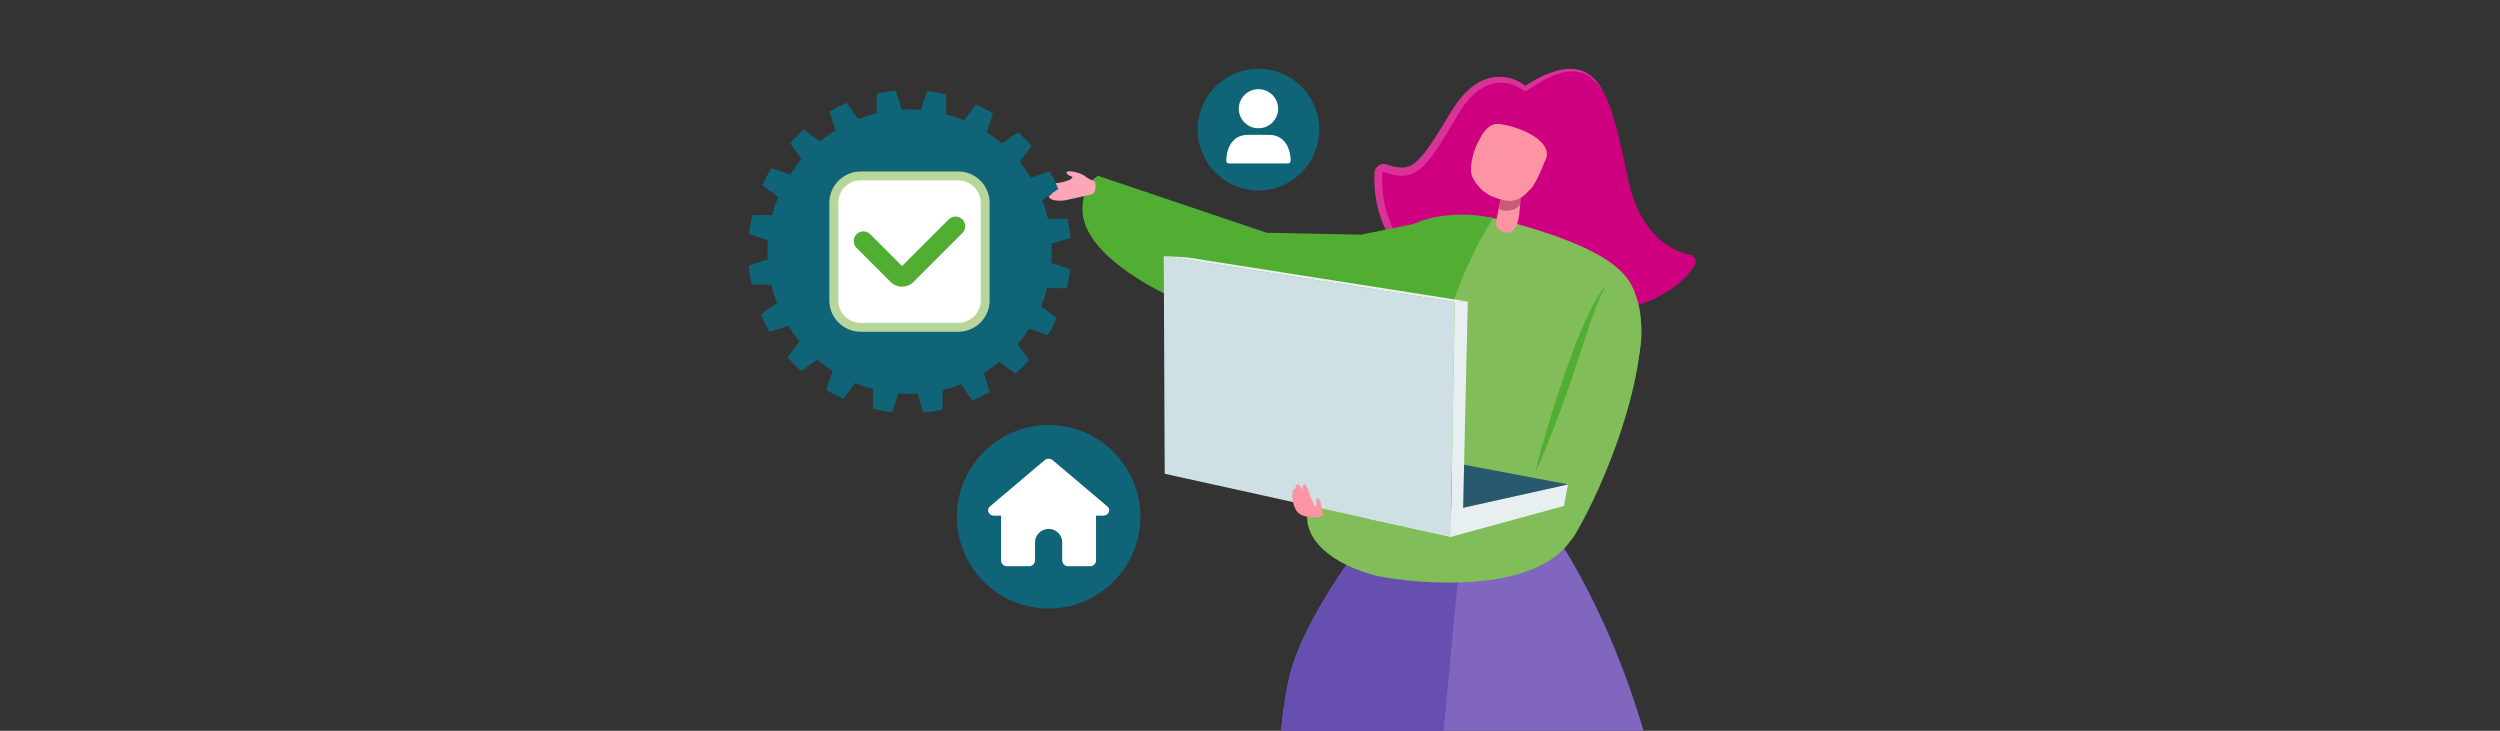 <?xml version="1.0" encoding="UTF-8"?><svg id="a" xmlns="http://www.w3.org/2000/svg" width="650" height="190" xmlns:xlink="http://www.w3.org/1999/xlink" viewBox="0 0 650 190"><rect x="0" y="0" width="650" height="190" fill="#333333" stroke="none"/><defs><clipPath id="b"><path d="M6.9,0C3.09,0,0,3.09,0,6.9v183.1h650V6.9c0-3.81-3.09-6.9-6.9-6.9H6.9Z" fill="none"/></clipPath></defs><g clip-path="url(#b)"><path d="M343.47,84.94c-10.76,6.01-61.81-11.73-62.03-30.33-.08-6.92,4.06-8.89,4.06-8.89l58.67,19.81s11.43,12.65-.7,19.42" fill="#52ae32"/><path d="M284.74,49.46c-.1.54-.49.97-.96,1.08-1.21.27-4.06.91-6.34,1.44,0,0-3.5.78-4.73-.69,0,0-.06-.74.99-.65,0,0-2.66-.72-2.75-1.7-.09-.99,1.22-1.14,1.22-1.14,0,0,3.11-.08,4.76-.62,1.33-.44,1.74-.6,1.93-1.2,0,0-1.92-.6-1.5-1.24.41-.65,4.26.31,5.07,1.35,0,0,1.25.76,1.97.94.49.12.53,1.47.34,2.44" fill="#fca6b8"/><path d="M358.42,44.88c-.57,6.66.38,30.11,40.16,37.18,0,0,31.75,3.09,42.03-13.05.67-1.06.07-2.49-1.16-2.75-4.26-.91-12.82-4.55-16.02-19.14-4.34-19.76-6.59-37.91-26.83-24.06,0,0-9.69-8.36-18.46,6.41-8.22,13.85-10.37,17.01-17.91,14.26-.84-.3-1.73.27-1.81,1.16" fill="#cf007f"/><path d="M417.12,24.39c-1-1.75-2.28-3.37-3.91-4.49-1.61-1.17-3.66-1.49-5.58-1.26-1.94.23-3.8.98-5.57,1.85-1.79.86-3.45,1.98-5.1,3.1-.24.16-.54.15-.75-.01l-.04-.03c-1.69-1.24-3.88-2.1-5.99-2.05-2.13,0-4.19.81-5.89,2.14-3.55,2.6-5.54,6.82-7.98,10.78-1.21,1.99-2.42,3.97-3.82,5.9-1.43,1.85-2.97,3.93-5.57,4.93-1.27.48-2.7.57-3.93.32-.64-.08-1.23-.27-1.83-.42l-.86-.29-.43-.14s-.07-.02-.1-.02c-.12-.01-.27.09-.31.21-.02-.02-.03.34-.05.61l-.05.83c-.02,1.11,0,2.23.11,3.34.42,4.44,1.91,8.78,4.32,12.56,2.42,3.78,5.67,7.01,9.38,9.63,7.49,5.22,16.39,8.23,25.41,10.2-9.14-1.28-18.31-3.85-26.21-9.01-3.9-2.59-7.52-5.8-10.11-9.82-2.61-3.99-4.26-8.61-4.77-13.37-.12-1.19-.17-2.39-.16-3.59l.04-.9c.03-.31-.02-.53.13-1.11.3-.99,1.29-1.69,2.33-1.66.26,0,.51.06.75.14l.39.13.78.25c.52.12,1.04.29,1.55.34,1.03.18,2,.1,2.89-.21,1.81-.62,3.3-2.4,4.65-4.15,1.34-1.81,2.57-3.75,3.78-5.7,2.43-3.8,4.54-8.29,8.6-11.2,1.97-1.44,4.47-2.35,6.98-2.24,2.52.07,4.85,1.06,6.81,2.61l-.79-.04c3.42-2.18,7.12-4.32,11.34-4.64,2.07-.14,4.27.36,5.89,1.68,1.66,1.26,2.79,3.03,3.66,4.84" fill="#d93398"/><path d="M354.93,76.74c-4.76,15.94-6.55,22.47-4.25,44.14.67,6.34,58.08,19.99,59.32,16.64.45-1.22,4-10.69,5.91-15.71,9.19-24.12,12.29-31.07,10.31-40.89-1.38-6.84-1.5-14.62-34.54-23.44-10.37-2.77-18.69-.93-22.44.74-6.65,2.95-12.32,11.87-14.31,18.52" fill="#81bd58"/><path d="M388.16,56.71s-9.14,14.11-13.12,31.26c-4.2,18.11-3.24,39.4-2.65,42.72,0,0-14.17-2.23-20.46-7.63-.94-.8-1.53-1.9-1.64-3.13-.62-7.11-2.53-36.13,6.04-51.43,9.82-17.52,31.82-11.8,31.82-11.8" fill="#52ae32"/><path d="M356.43,137.95c-.07.62-17.81,22.17-21.4,38.92-10.81,50.46,12.69,156.28,15.79,183.14.42,3.62,1.53,3.26,1.8-1.24,1.72-28.23,23.9-136.19,23.9-136.19l77.96,139.47,1.48-.49s-8.79-53.63-16.01-105.09c-4.27-30.48-9.02-76.7-36.15-118.58-8.2-1.91-34.6-.76-47.38.06" fill="#8066bf"/><path d="M350.83,360.02c.42,3.62,1.53,3.25,1.81-1.25,1.71-28.23,21.8-159.57,21.8-159.57l5.84-61.08-.02-1.2c-8.74.18-17.79.64-23.8,1.02-.07.63-17.81,22.18-21.4,38.93-10.82,50.45,12.69,156.28,15.79,183.15" fill="#664fb0"/><path d="M399.14,122.84c1.99-6.07,8.37-25.75,8.37-25.75,0,0,6.37-37.63,16.88-21.85,7.21,10.83-3.81,45.12-15,63.97-4.08,6.88-14.79-2.52-10.25-16.37" fill="#81bd58"/><path d="M391.24,122.85s-47.99,1.86-50.74,8.61c-2.75,6.75,3.53,14.41,16.42,18,5.59,1.56,41.04,6.59,51.6-9.11,9.85-14.64-17.28-17.5-17.28-17.5" fill="#81bd58"/><path d="M391.22,48.06s-2.7,9.52-2.13,10.69c.56,1.17,2.95,2.92,4.75.68,1.8-2.24,1.39-10.89,1.39-10.89l-4.01-.48Z" fill="#fc94a3"/><path d="M389.65,54.24c1.43,1.02,4.72.62,5.62-1.16.27-1.76,0-.77,0-2.28l-4.64-.55c-.36,1.37-.64,2.38-.98,3.99" fill="#c75c78"/><path d="M397.78,49.31c1.68-1.31,4.38-8.61,4.38-8.61.77-5.67-11.07-8.77-13.26-8.46-2.41.34-3.69,2.96-4.69,4.89-1,1.92-2.09,5.73-1.68,7.94.37,2.02,2.9,4.85,4.71,5.67,5.43,2.46,7.62,1.8,10.54-1.43" fill="#fc94a3"/><polygon points="407.69 125.94 406.62 131.55 377.19 139.59 354.39 134.56 378.64 132.41 407.69 125.94" fill="#e7eff1"/><polygon points="303.86 117.69 377.45 132.67 407.69 125.94 305.95 106.68 303.86 117.69" fill="#29596e"/><polygon points="380.27 138.13 377.2 139.59 378.22 78.53 381.63 78.39 380.27 138.13" fill="#e7eff1"/><path d="M379.41,55.82c-2.61,4.77-8.37,18.82-23.28,23.11-13.48,3.88-16.17,4.26-32.86-9.79-9.43-7.94,6.57-8.62,6.57-8.62l24.01.49,25.56-5.18Z" fill="#52ae32"/><path d="M399.14,122.84c.99-4.25,2.22-8.42,3.47-12.58,1.24-4.17,2.62-8.28,4.02-12.39,1.46-4.08,2.82-8.22,4.58-12.24.88-2,1.77-3.99,2.78-5.94.52-.96,1.06-1.92,1.64-2.85.59-.91,1.17-1.9,2.08-2.53-1.36,1.68-2.02,3.8-2.81,5.79-.78,2.01-1.53,4.04-2.21,6.09l-4.06,12.34c-1.43,4.1-2.87,8.2-4.46,12.25-1.58,4.05-3.18,8.09-5.01,12.05" fill="#52ae32"/><polygon points="302.82 123.18 377.2 139.59 378.22 78.53 302.58 66.57 302.82 123.18" fill="#cfe0e4"/><polygon points="381.61 78.39 308.72 66.93 302.56 66.57 378.21 78.53 381.61 78.39" fill="#e7eff1"/><path d="M337.21,132.99c-1.07-1.52-1.39-3.73-1.12-5.02.19-.88.72-.97.72-.97,0,0-.06-1.15.74-1.07.49.05,1.41,2.38,2.55,3.79.7.87,1.61,1.64,2.22,2.11,0,0-.39-2.28.31-2.3.7-.03,1.08,2.76,1.36,4.12.24,1.2-5.41,1.31-6.78-.67" fill="#fc94a3"/><path d="M341.68,131.3c-1.09-2.13-1.97-5.62-2.49-5.45-.84.28-.62,1.62,0,3.46.62,1.84,2.48,1.98,2.48,1.98" fill="#fc94a3"/><path d="M343.01,34.18c-.26,8.73-7.55,15.59-16.28,15.33-8.73-.26-15.59-7.55-15.33-16.28.26-8.73,7.55-15.59,16.28-15.33,8.73.26,15.59,7.55,15.33,16.28" fill="#106477"/><path d="M327.2,23.19c2.82,0,5.11,2.27,5.11,5.08s-2.29,5.08-5.11,5.08-5.11-2.27-5.11-5.08,2.29-5.08,5.11-5.08" fill="#fff"/><path d="M319.5,42.5h15.4c.36,0,.66-.3.66-.66,0-3.42-1.68-6.79-5.57-6.77-.93,0-1.86-.02-2.79-.02s-1.86.02-2.79.02c-3.89-.02-5.57,3.35-5.57,6.77,0,.36.3.66.66.66" fill="#fff"/><path d="M296.49,135.08c-.4,13.17-11.39,23.52-24.56,23.13-13.17-.39-23.52-11.39-23.13-24.56.4-13.17,11.39-23.52,24.56-23.13,13.17.4,23.52,11.39,23.13,24.56" fill="#106477"/><path d="M260.27,134.07h-1.84c-.64,0-1.18-.34-1.42-.88-.23-.53-.09-1.12.38-1.52l14.22-12.03c.58-.49,1.49-.49,2.08,0l14.22,12.03c.46.4.61.98.37,1.52-.23.54-.78.88-1.42.88h-1.89v11.63c0,.83-.68,1.52-1.53,1.52h-5.74c-.84,0-1.52-.68-1.52-1.52v-4.67c0-1.94-1.59-3.52-3.53-3.52s-3.54,1.58-3.54,3.52v4.67c0,.83-.69,1.52-1.52,1.52h-5.79c-.84,0-1.52-.68-1.52-1.52v-11.63Z" fill="#fff"/><path d="M236.46,74.97c-5.28,0-9.55-4.28-9.55-9.55s4.28-9.55,9.55-9.55,9.55,4.28,9.55,9.55-4.28,9.55-9.55,9.55M273.45,65.87c0-.84-.02-1.67-.06-2.49l4.93-1.51c-.14-1.7-.39-3.36-.73-4.99l-5.14-.04c-.39-1.63-.89-3.22-1.49-4.76l4.22-2.96c-.66-1.56-1.41-3.06-2.24-4.52l-4.91,1.55c-.87-1.42-1.83-2.78-2.88-4.07l3.09-4.11c-1.1-1.27-2.28-2.48-3.52-3.61l-4.19,2.99c-1.26-1.08-2.6-2.07-4-2.98l1.67-4.87c-1.43-.87-2.92-1.65-4.46-2.35l-3.06,4.14c-1.53-.64-3.1-1.18-4.73-1.61l.08-5.14c-1.62-.38-3.28-.67-4.97-.85l-1.63,4.89c-.82-.07-1.65-.11-2.49-.12-.84-.01-1.67.02-2.49.06l-1.51-4.93c-1.69.14-3.36.39-4.99.73l-.04,5.14c-1.63.39-3.22.89-4.76,1.49l-2.96-4.22c-1.56.66-3.06,1.41-4.52,2.24l1.55,4.91c-1.42.87-2.78,1.83-4.07,2.88l-4.11-3.09c-1.27,1.1-2.48,2.28-3.61,3.53l2.99,4.19c-1.08,1.26-2.07,2.6-2.98,4l-4.87-1.67c-.87,1.43-1.65,2.92-2.35,4.46l4.14,3.06c-.64,1.53-1.18,3.1-1.6,4.73l-5.14-.08c-.38,1.62-.67,3.28-.85,4.97l4.89,1.63c-.07.82-.11,1.65-.12,2.49,0,.84.02,1.67.06,2.49l-4.93,1.51c.14,1.7.39,3.36.73,4.99l5.14.04c.39,1.63.89,3.22,1.49,4.76l-4.21,2.96c.66,1.56,1.41,3.07,2.24,4.52l4.91-1.55c.87,1.42,1.83,2.78,2.88,4.07l-3.09,4.11c1.1,1.27,2.28,2.48,3.52,3.61l4.19-2.99c1.26,1.08,2.6,2.07,4,2.98l-1.67,4.87c1.43.87,2.92,1.65,4.46,2.35l3.06-4.14c1.53.64,3.1,1.18,4.73,1.6l-.08,5.14c1.62.38,3.28.67,4.97.85l1.64-4.89c.82.07,1.65.11,2.49.12.84.01,1.67-.02,2.49-.06l1.51,4.93c1.69-.14,3.36-.39,4.99-.73l.04-5.14c1.63-.39,3.22-.89,4.76-1.49l2.96,4.22c1.56-.66,3.06-1.41,4.52-2.24l-1.55-4.91c1.42-.87,2.78-1.83,4.07-2.88l4.11,3.09c1.27-1.1,2.48-2.28,3.61-3.52l-2.99-4.19c1.08-1.26,2.07-2.6,2.98-4l4.87,1.67c.87-1.43,1.65-2.92,2.35-4.46l-4.14-3.06c.64-1.53,1.18-3.1,1.6-4.73l5.14.08c.38-1.62.67-3.28.85-4.97l-4.89-1.64c.07-.82.11-1.65.12-2.49" fill="#106477"/><path d="M223.77,44.58h25.4c2.24,0,4.27.92,5.74,2.39,1.48,1.48,2.39,3.51,2.39,5.75v25.4c0,2.24-.91,4.27-2.39,5.75-1.47,1.47-3.51,2.39-5.74,2.39h-25.4c-2.23,0-4.27-.92-5.75-2.39-1.48-1.47-2.39-3.51-2.39-5.75v-25.4c0-2.23.91-4.27,2.39-5.74h0c1.48-1.48,3.51-2.39,5.75-2.39" fill="#b7d69b"/><path d="M249.17,46.9h-25.4c-1.61,0-3.07.65-4.12,1.71-1.05,1.05-1.7,2.51-1.7,4.11v25.4c0,1.6.65,3.05,1.7,4.11,1.05,1.06,2.51,1.71,4.12,1.71h25.4c1.6,0,3.06-.65,4.11-1.71,1.05-1.06,1.71-2.51,1.71-4.11v-25.4c0-1.6-.66-3.06-1.71-4.11-1.05-1.05-2.51-1.71-4.11-1.71" fill="#fff"/><path d="M234.53,74.54c-1.07,0-2.15-.41-2.96-1.22l-8.86-8.86c-.98-.98-.98-2.57,0-3.56.98-.98,2.57-.98,3.56,0l8.27,8.27,12.13-12.13c.98-.98,2.57-.98,3.55,0,.98.98.98,2.57,0,3.55l-12.72,12.72c-.82.82-1.89,1.22-2.96,1.22" fill="#52ae32"/></g></svg>
